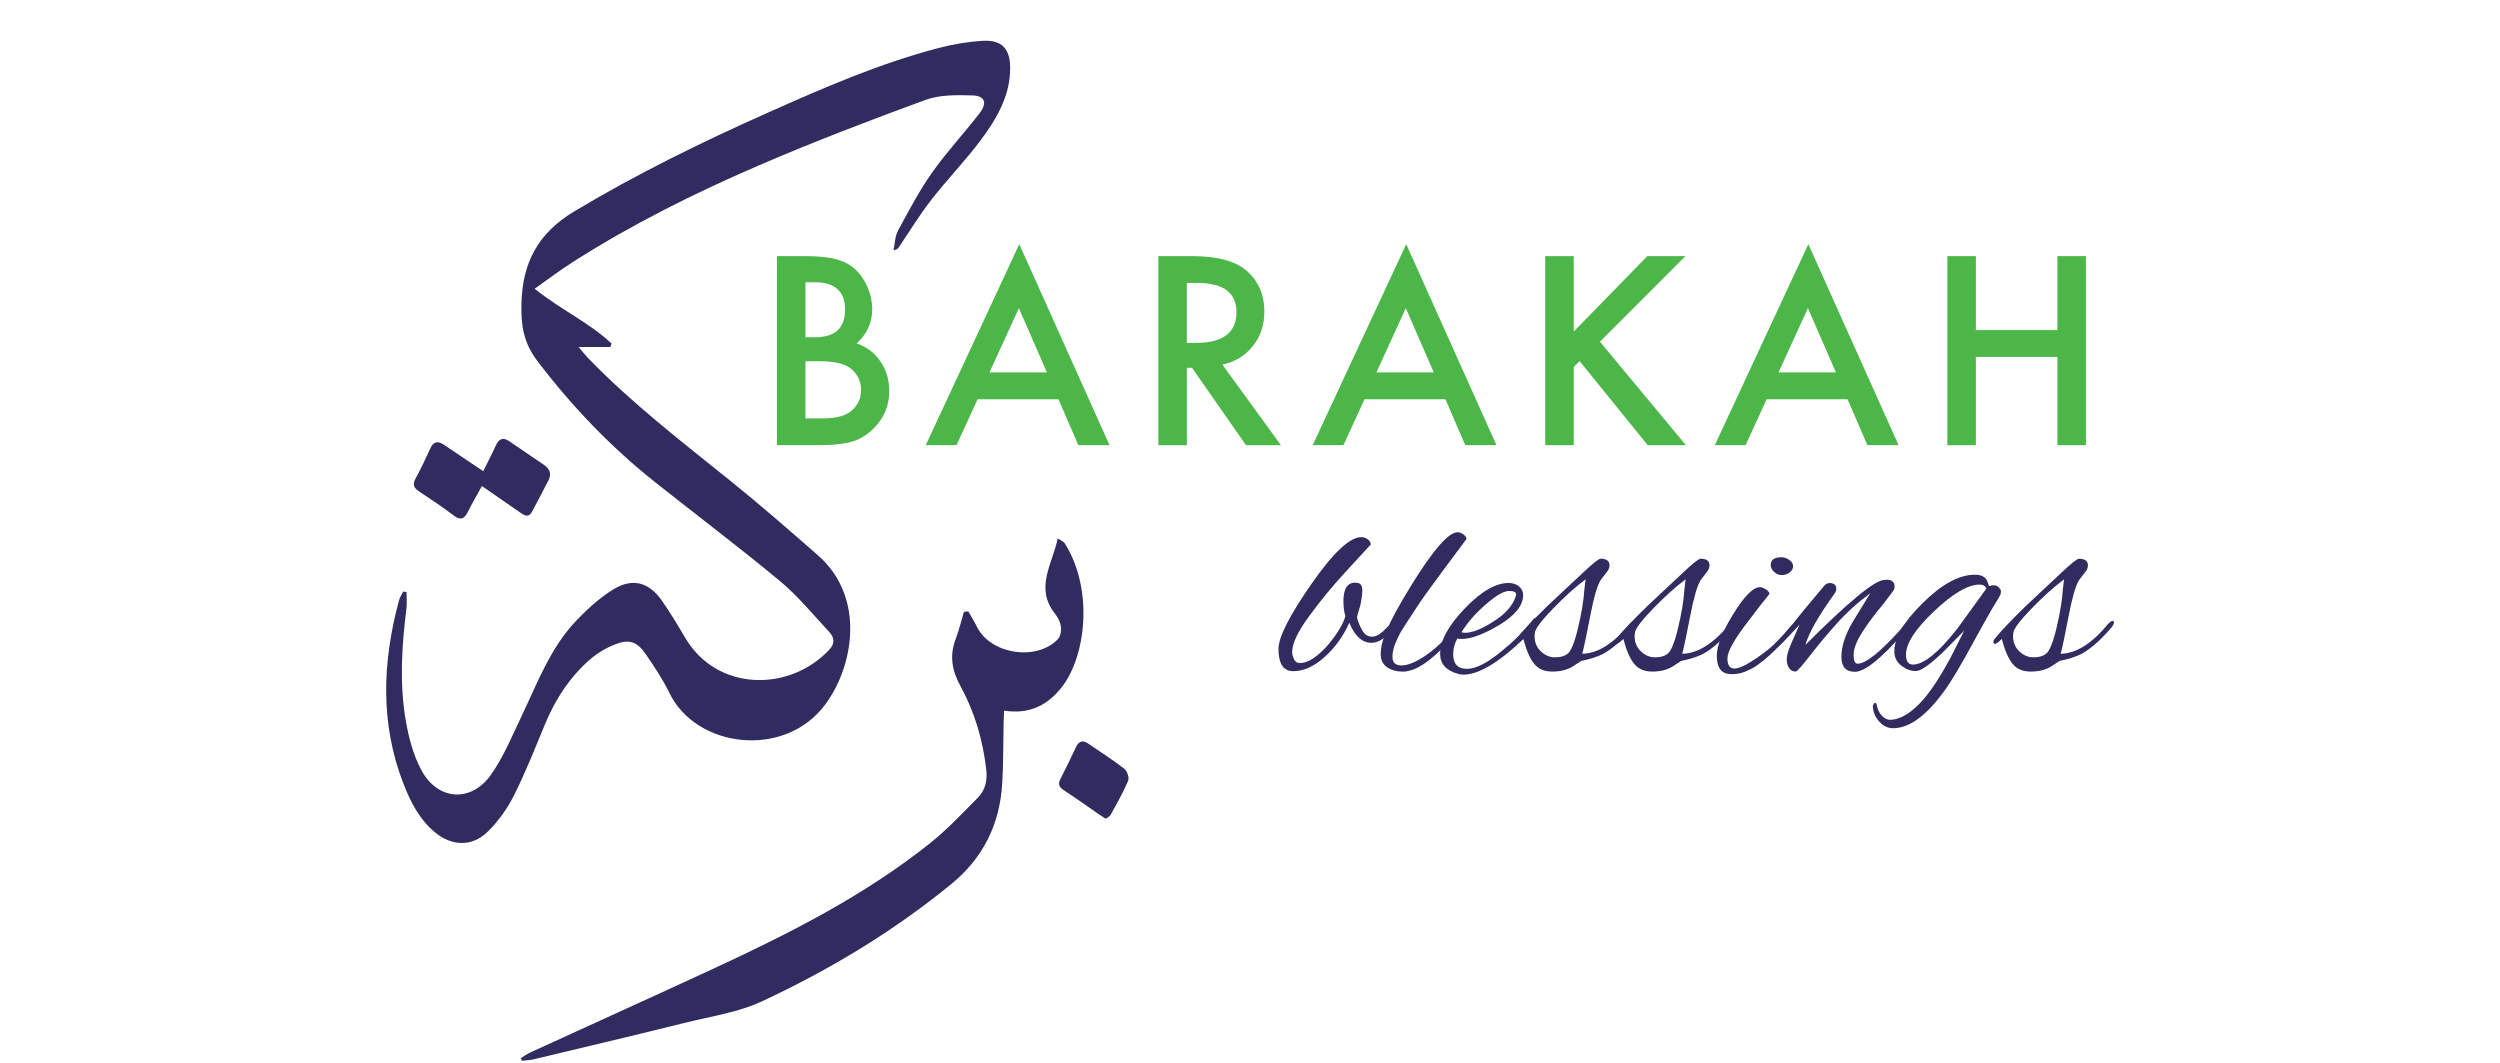 <?xml version="1.0" encoding="UTF-8"?><svg id="Layer_1" xmlns="http://www.w3.org/2000/svg" viewBox="0 0 399.81 170"><defs><style>.cls-1{fill:#4cb648;}.cls-1,.cls-2{stroke-width:0px;}.cls-2{fill:#312c5f;}</style></defs><path class="cls-2" d="M85.5,46.17c4.14,3.35,8.72,5.39,12.3,8.77-.06.18-.13.37-.19.55h-5.08c.7.82,1.06,1.29,1.47,1.72,7.03,7.29,15.05,13.43,22.91,19.77,4.73,3.81,9.31,7.81,13.88,11.81,7.75,6.78,5.68,17.9,1.14,23.94-6.5,8.65-20.61,6.93-24.89-1.94-1.05-2.17-2.42-4.2-3.78-6.19-1.36-1.99-2.65-2.44-4.89-1.55-1.45.57-2.88,1.42-4.05,2.44-3.2,2.81-5.48,6.29-7.12,10.23-1.6,3.87-3.14,7.78-5.02,11.52-1.07,2.12-2.53,4.16-4.23,5.81-2.53,2.45-5.8,2.26-8.49-.02-2.42-2.05-3.81-4.8-4.93-7.67-3.77-9.69-3.38-19.52-.71-29.38.13-.48.44-.91.66-1.37.18.02.36.04.53.06,0,.91.1,1.83-.02,2.73-.74,5.94-1.12,11.9-.1,17.82.47,2.75,1.22,5.6,2.54,8.02,2.63,4.8,7.92,5.13,11.08.67,2.02-2.86,3.38-6.2,4.9-9.38,2.54-5.32,4.6-10.93,8.76-15.29,1.77-1.86,3.74-3.64,5.91-4.98,3.1-1.9,5.73-1.15,7.81,1.85,1.31,1.89,2.5,3.86,3.67,5.85,5.09,8.71,16.78,8.72,23.09,1.91.96-1.03.73-1.98-.05-2.82-2.57-2.76-4.98-5.72-7.86-8.12-6.54-5.43-13.33-10.54-19.99-15.83-7.11-5.65-13.31-12.13-18.82-19.38-2.22-2.92-2.62-5.71-2.54-9.13.15-6.58,2.64-11.3,8.46-14.79,9.96-5.97,20.32-11.05,30.9-15.76,8.9-3.97,17.83-7.87,27.3-10.35,2.33-.61,4.75-1.03,7.14-1.16,3.01-.17,4.34,1.25,4.36,4.28.03,4.5-2.16,8.19-4.71,11.61-2.47,3.3-5.37,6.28-7.9,9.54-1.88,2.41-3.47,5.04-5.19,7.57-.15.22-.31.42-.86.5.23-1.05.23-2.23.72-3.14,1.71-3.15,3.38-6.35,5.44-9.27,2.34-3.32,5.14-6.31,7.62-9.53,1.26-1.64.84-2.77-1.18-2.83-2.5-.07-5.19-.12-7.48.72-8.97,3.28-17.91,6.7-26.67,10.48-10.25,4.42-20.25,9.4-29.68,15.41-2.03,1.29-3.95,2.75-6.15,4.3Z"/><path class="cls-2" d="M154.86,97.78c.47.84.98,1.66,1.41,2.52,2.18,4.32,9.45,5.47,12.88,1.95.43-.44.6-1.36.52-2.02-.09-.72-.48-1.49-.94-2.07-3.28-4.13-.45-7.88.43-12.05.57.38.94.5,1.1.75,4.68,7.38,3.43,18.19-.54,23.14-2.35,2.93-5.25,4.25-9.14,3.65-.03.81-.06,1.44-.08,2.07-.07,3.18-.03,6.38-.22,9.55-.38,6.51-3.01,11.9-8.12,16.09-9.28,7.6-19.5,13.74-30.33,18.79-3.74,1.74-8.01,2.37-12.08,3.37-8.13,2.02-16.29,3.95-24.44,5.9-.6.14-1.24.15-1.85.23-.06-.14-.11-.28-.17-.42.51-.31.99-.68,1.53-.92,9.66-4.43,19.34-8.8,28.98-13.26,12.29-5.69,24.37-11.76,35.01-20.26,2.7-2.16,5.09-4.73,7.54-7.19,1.23-1.23,1.58-2.77,1.37-4.56-.54-4.7-1.85-9.16-4.1-13.28-1.38-2.51-1.81-4.9-.78-7.59.54-1.4.88-2.88,1.31-4.32.24-.03.47-.05.71-.08Z"/><path class="cls-2" d="M77.28,75.35c.71-1.43,1.39-2.72,1.99-4.05.49-1.09,1.12-1.46,2.18-.73,1.85,1.27,3.7,2.53,5.56,3.79.92.62,1.21,1.45.71,2.45-.85,1.68-1.75,3.34-2.63,5.01-.54,1.02-1.19.65-1.88.16-1.97-1.38-3.96-2.75-6.14-4.25-.82,1.49-1.58,2.78-2.25,4.13-.58,1.17-1.19,1.4-2.31.55-1.73-1.33-3.55-2.54-5.38-3.74-.88-.57-1.25-1.1-.67-2.15.85-1.55,1.61-3.15,2.34-4.77.52-1.16,1.21-1.29,2.22-.61,1.99,1.36,4.01,2.7,6.27,4.22Z"/><path class="cls-2" d="M176.84,130.94c-.38-.24-.68-.42-.97-.62-1.89-1.3-3.75-2.64-5.67-3.9-.76-.5-1.08-.96-.61-1.86.87-1.67,1.68-3.37,2.48-5.07.45-.96,1.06-1.19,1.95-.58,1.94,1.33,3.93,2.59,5.78,4.03.46.35.83,1.43.62,1.92-.79,1.88-1.82,3.67-2.81,5.47-.14.26-.51.4-.78.6Z"/><path class="cls-1" d="M124.25,71.2v-30.24h4.54c2.02,0,3.64.16,4.84.47,1.21.31,2.24.84,3.08,1.59.85.77,1.52,1.73,2.02,2.88.51,1.16.76,2.34.76,3.52,0,2.17-.83,4-2.49,5.5,1.61.55,2.87,1.51,3.8,2.88.94,1.36,1.41,2.94,1.41,4.74,0,2.36-.84,4.36-2.51,5.99-1.01,1-2.13,1.7-3.39,2.09-1.37.38-3.09.57-5.15.57h-6.91ZM128.81,53.94h1.43c1.7,0,2.94-.38,3.73-1.13s1.18-1.86,1.18-3.32-.4-2.5-1.21-3.24-1.98-1.11-3.52-1.11h-1.61v8.79ZM128.81,66.91h2.82c2.06,0,3.58-.4,4.54-1.21,1.02-.88,1.53-1.98,1.53-3.33s-.49-2.4-1.47-3.29c-.95-.88-2.66-1.31-5.11-1.31h-2.31v9.15Z"/><path class="cls-1" d="M169.29,63.85h-12.95l-3.37,7.34h-4.92l14.96-32.14,14.43,32.14h-4.99l-3.17-7.34ZM167.43,59.56l-4.49-10.28-4.7,10.28h9.18Z"/><path class="cls-1" d="M195.49,58.31l9.36,12.89h-5.58l-8.64-12.38h-.82v12.38h-4.56v-30.24h5.35c3.99,0,6.88.75,8.66,2.25,1.96,1.67,2.94,3.88,2.94,6.62,0,2.14-.61,3.98-1.84,5.52-1.23,1.54-2.85,2.53-4.86,2.96ZM189.81,54.84h1.45c4.32,0,6.48-1.65,6.48-4.95,0-3.09-2.1-4.64-6.31-4.64h-1.63v9.6Z"/><path class="cls-1" d="M231.16,63.85h-12.94l-3.37,7.34h-4.92l14.96-32.14,14.43,32.14h-4.99l-3.17-7.34ZM229.3,59.56l-4.48-10.28-4.7,10.28h9.18Z"/><path class="cls-1" d="M251.68,53.02l11.77-12.06h6.09l-13.67,13.69,13.75,16.55h-6.11l-10.89-13.45-.94.94v12.51h-4.56v-30.24h4.56v12.06Z"/><path class="cls-1" d="M295.47,63.85h-12.94l-3.37,7.34h-4.92l14.96-32.14,14.43,32.14h-4.99l-3.17-7.34ZM293.61,59.56l-4.48-10.28-4.7,10.28h9.18Z"/><path class="cls-1" d="M315.99,52.79h13.04v-11.83h4.56v30.24h-4.56v-14.12h-13.04v14.12h-4.56v-30.24h4.56v11.83Z"/><path class="cls-2" d="M214.84,96.21c0-2.02.62-3.03,1.87-3.03.12,0,.25.02.4.04.5.09.76.48.76,1.16s-.12,1.55-.36,2.58c-.24.77-.4,1.35-.49,1.74.09.5.33,1.15.74,1.94.4.79.95,1.18,1.65,1.18s1.48-.47,2.34-1.43c.18-.21.35-.31.51-.31s.25.1.27.29c.01.19-.1.45-.33.78-.92,1.1-1.89,1.65-2.9,1.65-1.46,0-2.63-1.07-3.52-3.21-.92,2.11-2.23,3.93-3.92,5.46s-3.37,2.29-5.04,2.29c-1.57,0-2.36-1.19-2.36-3.57,0-1.87,1.75-5.32,5.24-10.34,3.49-5.02,6.16-7.53,8-7.53.39,0,.74.12,1.05.36.31.24.47.52.47.85,0-.03-.22.19-.65.67-.43.48-1.6,1.75-3.52,3.83-1.92,2.08-3.8,4.37-5.64,6.86-1.84,2.5-2.76,4.43-2.76,5.79,0,.36.1.74.29,1.16.19.42.51.62.96.62,1.31,0,2.84-1.01,4.59-3.03,1.46-1.78,2.35-3.28,2.67-4.5-.21-.62-.31-1.4-.31-2.32Z"/><path class="cls-2" d="M222.69,105.08c0,.89.49,1.34,1.47,1.34s2.24-.52,3.79-1.56c1.54-1.04,3.04-2.45,4.5-4.23.36-.47.64-.71.85-.71s.31.09.31.27-.61.95-1.83,2.32c-2.97,3.27-5.45,4.9-7.44,4.9-.98,0-1.81-.23-2.5-.69-.68-.46-1.03-1.17-1.03-2.14s.25-2.09.76-3.37c.86-2.02,2.24-4.56,4.14-7.62,3.48-5.64,5.94-8.47,7.4-8.47.3,0,.6.11.91.33.31.22.48.47.51.74-.68.92-2,2.69-3.94,5.3-1.95,2.62-3.29,4.49-4.03,5.64-.74,1.14-1.3,2-1.67,2.56-.37.56-.65,1-.83,1.31-.18.31-.39.72-.62,1.23-.5,1.01-.76,1.96-.76,2.85Z"/><path class="cls-2" d="M234.05,107.89c-.33,0-.62-.04-.89-.13-1.9-.53-2.85-1.6-2.85-3.21,0-2.08,1.31-4.49,3.92-7.22,2.61-2.73,4.96-4.1,7.04-4.10.68,0,1.24.19,1.67.56.43.37.65.83.65,1.36,0,1.66-1.26,3.25-3.77,4.77-2.51,1.51-4.55,2.27-6.13,2.27-.24,0-.45-.03-.62-.09-.45.8-.67,1.65-.67,2.54,0,1.54.74,2.32,2.21,2.32s3.38-1,5.73-2.99c1.81-1.46,3.36-3,4.63-4.63.27-.36.5-.54.69-.54s.29.09.29.27-.12.43-.36.76c-1.6,2.11-3.54,3.98-5.79,5.61-2.26,1.63-4.17,2.45-5.75,2.45ZM242.47,95.05c0-.36-.38-.54-1.14-.54s-1.83.58-3.23,1.74c-1.87,1.54-3.33,3.16-4.37,4.86.18.06.37.09.58.09,1.13,0,2.64-.6,4.52-1.8,1.89-1.2,3.07-2.52,3.54-3.94.06-.15.09-.28.09-.40Z"/><path class="cls-2" d="M251.43,106.64c-.86.5-1.92.76-3.19.76s-2.23-.42-2.9-1.25c-.67-.83-1.24-2.15-1.72-3.97-.54.54-.91.8-1.11.8-.15,0-.22-.1-.22-.31s.07-.39.22-.53c.98-1.22,2.64-2.97,4.99-5.26l5.62-5.26c1.6-1.51,2.55-2.27,2.85-2.27.95,0,1.43.36,1.43,1.07,0,.36-.14.71-.42,1.05-.28.34-.49.61-.62.8s-.28.38-.42.56c-.53.92-1.08,2.82-1.63,5.7-.55,2.88-.97,4.89-1.27,6.02,2.47-.03,5.01-1.63,7.62-4.81.3-.3.52-.45.67-.45s.22.10.22.29-.13.45-.4.78c-1.72,2.02-3.33,3.43-4.81,4.23-.89.45-2.05.82-3.48,1.11l-1.43.94ZM245.41,101.69c0,1.01.33,1.83,1,2.47.67.64,1.42.96,2.25.96s1.47-.16,1.92-.49c.59-.33,1.18-1.69,1.76-4.10s.93-4.53,1.05-6.37l.18-1.51c-1.63,1.22-3.38,2.79-5.24,4.72-1.86,1.93-2.82,3.21-2.87,3.83-.03.18-.04.34-.04.49Z"/><path class="cls-2" d="M267.42,106.64c-.86.5-1.92.76-3.19.76s-2.23-.42-2.9-1.25c-.67-.83-1.24-2.15-1.72-3.97-.54.54-.91.8-1.11.8-.15,0-.22-.1-.22-.31s.07-.39.22-.53c.98-1.22,2.64-2.97,4.99-5.26l5.62-5.26c1.6-1.51,2.55-2.27,2.85-2.27.95,0,1.43.36,1.43,1.07,0,.36-.14.71-.42,1.05-.28.34-.49.61-.62.8s-.28.38-.42.56c-.53.92-1.08,2.82-1.63,5.7-.55,2.88-.97,4.89-1.27,6.02,2.47-.03,5.01-1.63,7.62-4.81.3-.3.52-.45.67-.45s.22.10.22.29-.13.45-.4.78c-1.72,2.02-3.33,3.43-4.81,4.23-.89.45-2.05.82-3.48,1.11l-1.43.94ZM261.41,101.69c0,1.01.33,1.83,1,2.47.67.64,1.42.96,2.25.96s1.47-.16,1.92-.49c.59-.33,1.18-1.69,1.76-4.10s.93-4.53,1.05-6.37l.18-1.51c-1.63,1.22-3.38,2.79-5.24,4.72-1.86,1.93-2.82,3.21-2.87,3.83-.03.18-.04.34-.04.49Z"/><path class="cls-2" d="M276.83,107.8c-1.52,0-2.27-.98-2.27-2.94,0-1.6.88-3.82,2.63-6.66,1.75-2.84,3.16-4.27,4.23-4.30.3,0,.63.12,1,.36.37.24.56.48.56.71-.15.21-.33.44-.53.69-.21.25-.43.53-.67.82-.24.3-.56.72-.98,1.27s-.82,1.08-1.2,1.58c-2.23,2.88-3.34,4.87-3.34,5.95s.37,1.63,1.11,1.63c.62,0,1.47-.34,2.54-1.02,2.5-1.54,4.47-3.24,5.93-5.08.53-.68.9-1.03,1.09-1.03s.29.12.29.36-.34.71-1.02,1.43c-.68.71-1.23,1.28-1.63,1.69-.4.42-.68.69-.82.83-.15.13-.42.39-.82.76-.4.37-.71.63-.91.78-.21.15-.5.37-.89.67-.39.3-.73.51-1.03.65s-.64.29-1.03.47c-.62.27-1.37.40-2.23.40ZM286.16,89.55c.4.28.6.62.6,1s-.19.72-.56,1c-.37.28-.78.42-1.23.42s-.85-.16-1.23-.49c-.37-.33-.56-.7-.56-1.11,0-.83.56-1.25,1.69-1.25.45,0,.87.14,1.27.42Z"/><path class="cls-2" d="M292.47,93.23c.8,0,1.2.31,1.2.94,0,.18-.04.36-.13.54-2.67,3.71-4.28,6.52-4.81,8.42,6.92-6.92,11.12-10.38,12.61-10.38.15-.03.28-.04.4-.04.83,0,1.25.37,1.25,1.11,0,.15-.03.3-.09.45s-.65.95-1.78,2.41c-1.31,1.54-2.41,3.03-3.32,4.46s-1.36,2.61-1.36,3.57.21,1.43.62,1.43c1.31,0,3.58-1.8,6.82-5.39.06-.06.16-.19.31-.40.45-.54.71-.8.8-.8s.13.15.13.45-.21.68-.62,1.16c-3.68,4.19-6.3,6.28-7.84,6.28-1.46,0-2.18-.8-2.18-2.41s.59-3.45,1.78-5.53l2.85-4.63c-2.02,1.49-3.82,3.11-5.39,4.88-1.58,1.77-3.01,3.48-4.3,5.15-1.29,1.66-2.04,2.5-2.25,2.5-.45,0-.8-.19-1.05-.56-.25-.37-.38-.83-.38-1.38s.19-1.29.58-2.21c.39-.92.88-2.04,1.47-3.34l-2.67,2.81c-.65.65-1.06.98-1.22.98s-.25-.10-.25-.29.12-.41.36-.65c1.10-1.10,2.05-2.15,2.85-3.16.77-1.01,2.36-2.94,4.77-5.79.27-.36.55-.54.85-.54Z"/><path class="cls-2" d="M318.14,93.72l.62-.13c.39,0,.69.12.91.36.22.24.33.42.33.56s-.02.28-.04.45-.46.91-1.29,2.25c-1.04,1.81-1.90,3.34-2.58,4.59-2.41,4.49-4.25,7.56-5.53,9.22-2.73,3.62-5.33,5.44-7.8,5.44-.86,0-1.61-.36-2.25-1.09-.64-.73-.97-1.54-1-2.43.09-.36.22-.54.4-.54.09,0,.16.10.22.31.15.77.43,1.37.85,1.78s.83.62,1.25.62c1.69,0,3.51-1.11,5.44-3.34,1.28-1.49,2.69-3.65,4.23-6.51l2.23-4.41-3.34,3.39c-2.14,2.05-3.60,3.08-4.39,3.08s-1.54-.27-2.25-.8c-.8-.59-1.2-1.38-1.2-2.36,0-2.17,1.52-4.75,4.57-7.75,3.04-3,5.82-4.50,8.31-4.50,1.01,0,1.66.33,1.96.98.09.24.16.44.22.60.06.16.10.25.13.25ZM304.81,104.68c0,1.07.37,1.6,1.11,1.6,1.72,0,4.07-1.89,7.04-5.66l4.72-6.51c-.18-.42-.55-.62-1.11-.62-1.84,0-4.26,1.42-7.26,4.26-3,2.84-4.50,5.15-4.50,6.93Z"/><path class="cls-2" d="M327.94,106.64c-.86.5-1.92.76-3.19.76s-2.23-.42-2.9-1.25c-.67-.83-1.24-2.15-1.72-3.97-.54.54-.91.8-1.11.8-.15,0-.22-.10-.22-.31s.07-.39.22-.53c.98-1.22,2.64-2.97,4.99-5.26l5.62-5.26c1.6-1.51,2.55-2.27,2.85-2.27.95,0,1.43.36,1.43,1.07,0,.36-.14.71-.42,1.05-.28.34-.49.61-.62.8s-.28.38-.42.56c-.53.92-1.08,2.82-1.63,5.70-.55,2.88-.97,4.89-1.27,6.02,2.47-.03,5.01-1.63,7.62-4.81.3-.30.52-.45.67-.45s.22.10.22.29-.13.45-.40.78c-1.72,2.02-3.33,3.43-4.81,4.23-.89.45-2.05.82-3.48,1.11l-1.43.94ZM321.93,101.69c0,1.01.33,1.83,1,2.47.67.64,1.42.96,2.25.96s1.47-.16,1.92-.49c.59-.33,1.18-1.69,1.76-4.10s.93-4.53,1.05-6.37l.18-1.51c-1.63,1.22-3.38,2.79-5.24,4.72-1.86,1.93-2.82,3.21-2.87,3.83-.03.18-.04.34-.04.49Z"/></svg>

